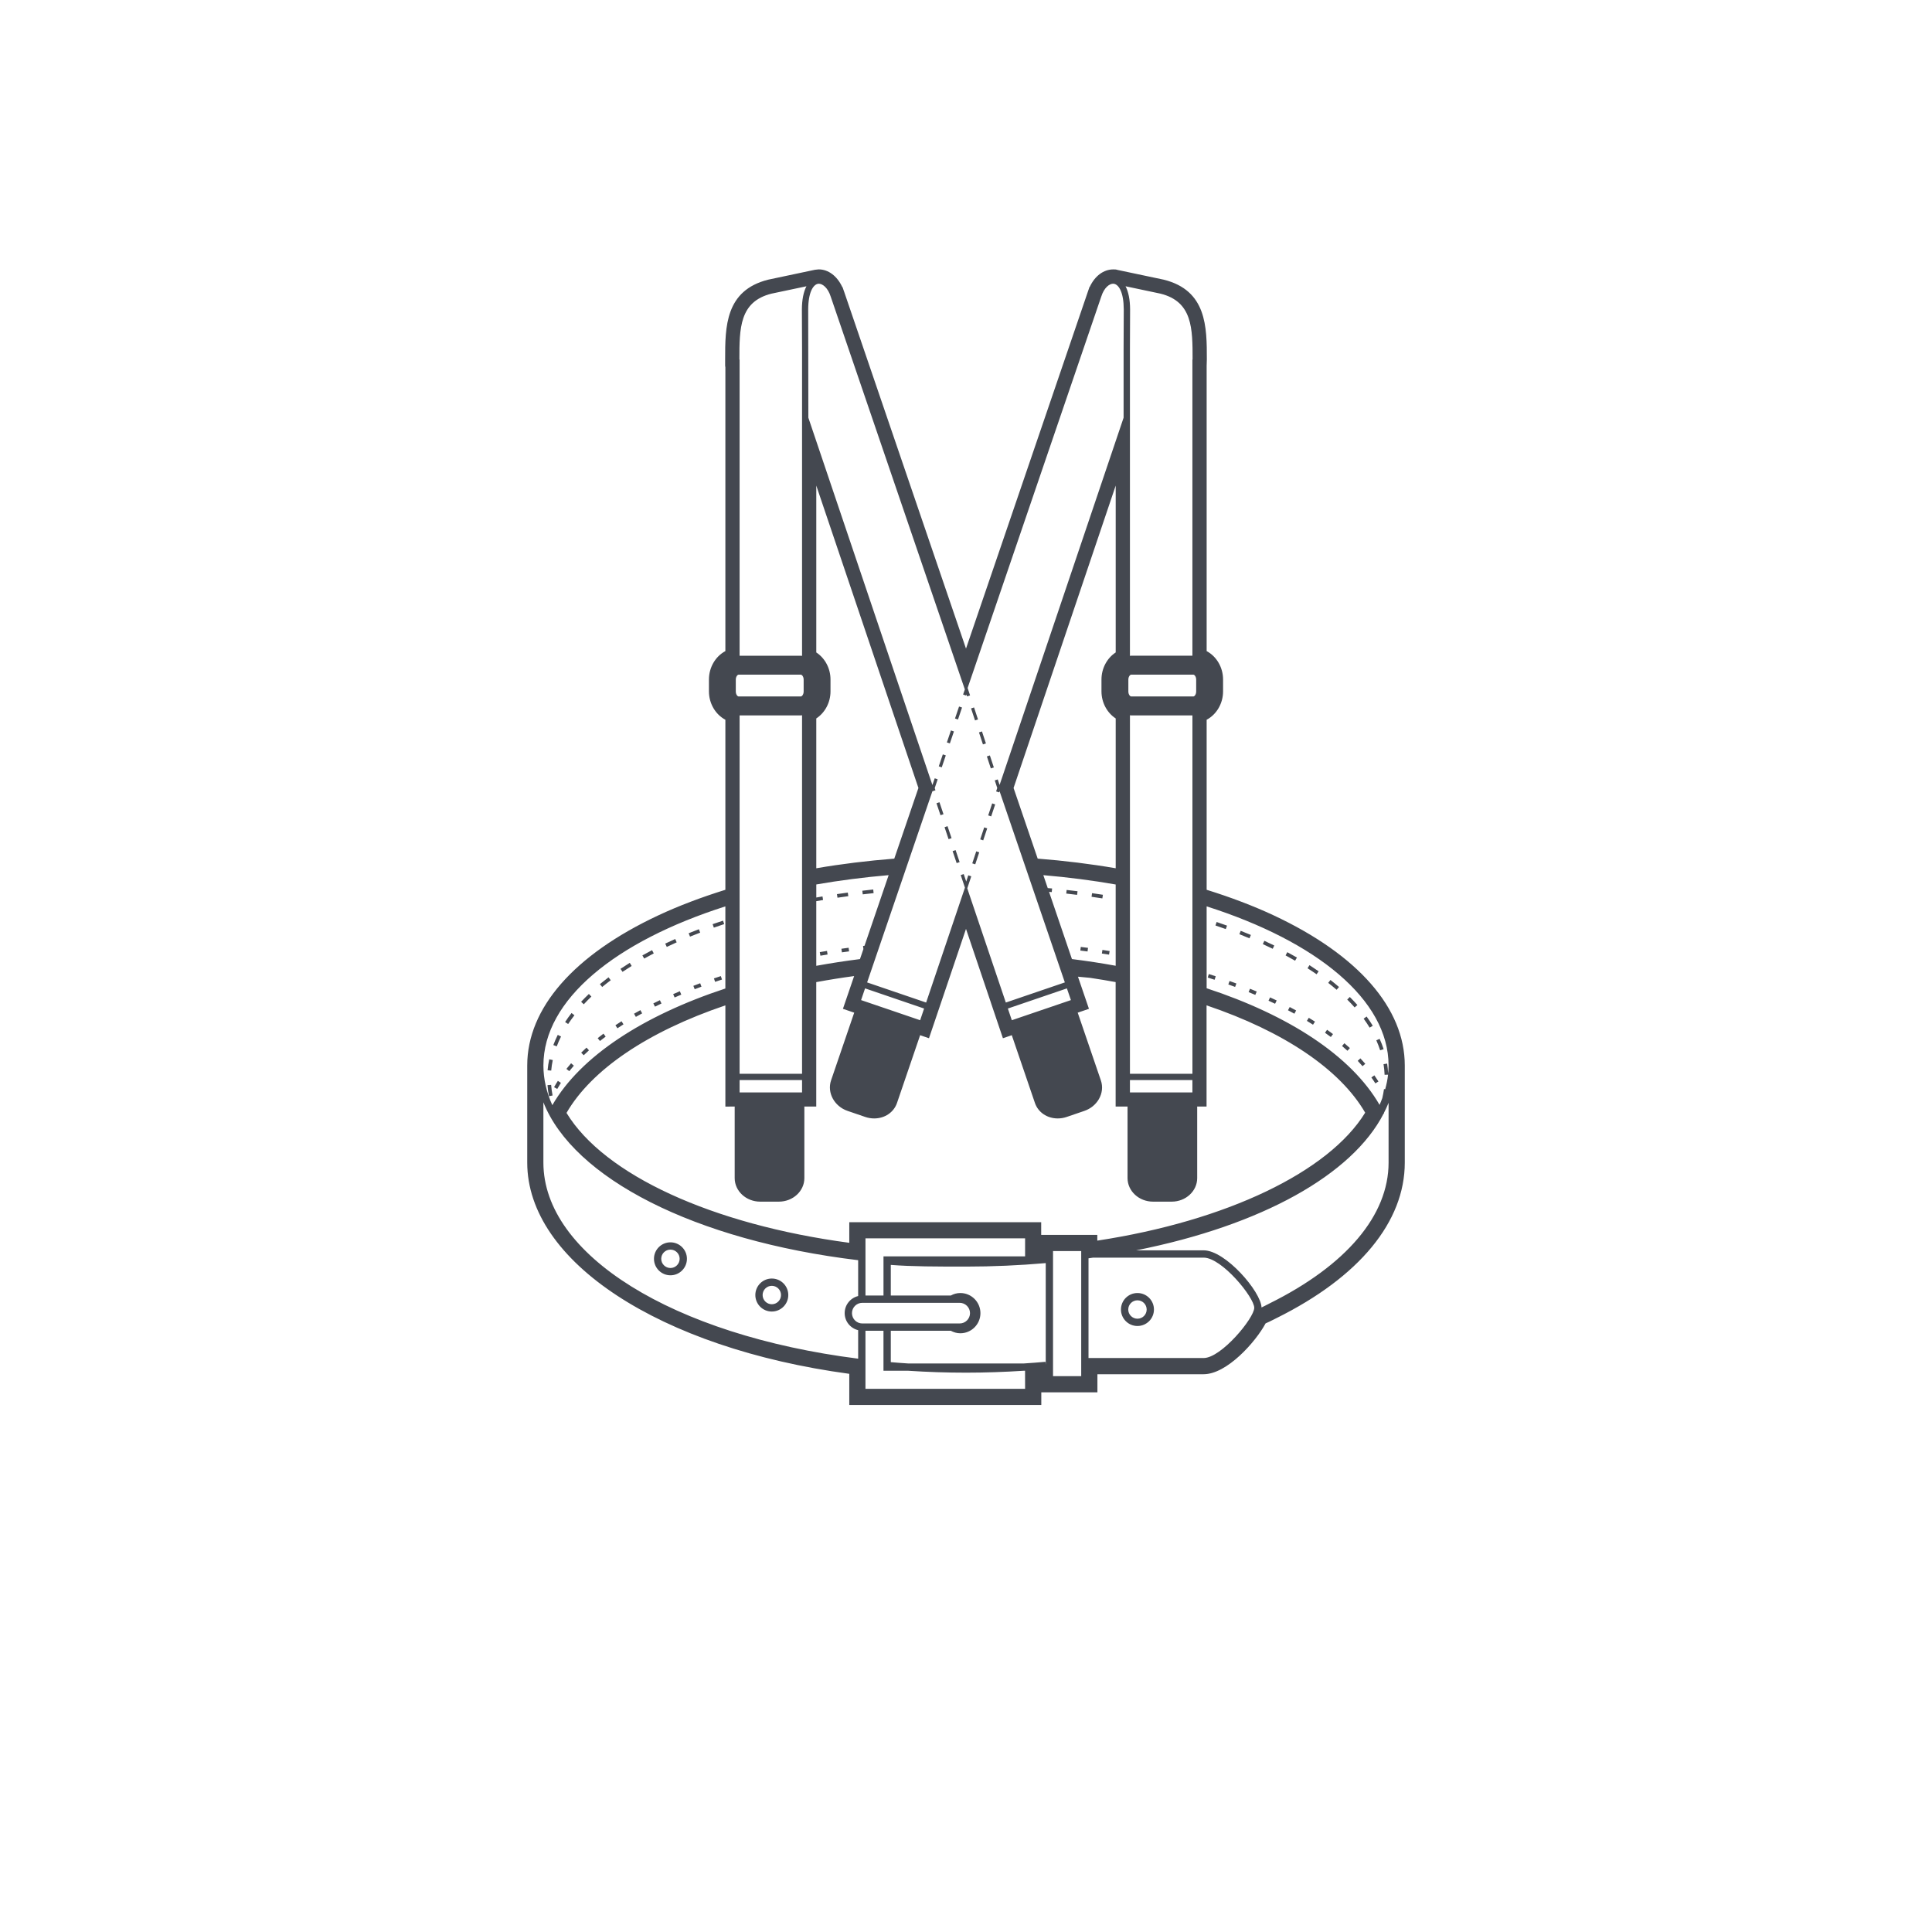 <?xml version="1.0" encoding="utf-8"?>
<!-- Generator: Adobe Illustrator 16.0.4, SVG Export Plug-In . SVG Version: 6.00 Build 0)  -->
<!DOCTYPE svg PUBLIC "-//W3C//DTD SVG 1.1//EN" "http://www.w3.org/Graphics/SVG/1.1/DTD/svg11.dtd">
<svg version="1.1" id="Layer_1" xmlns="http://www.w3.org/2000/svg" xmlns:xlink="http://www.w3.org/1999/xlink" x="0px" y="0px"
	 width="150px" height="150px" viewBox="0 0 150 150" enable-background="new 0 0 150 150" xml:space="preserve">
<path fill="#444850" d="M76.723,63.307l0.232,0.077l0.311-0.931l-0.233-0.078L76.723,63.307z M75.932,55.857l-0.307-0.932
	l-0.232,0.077l0.308,0.931L75.932,55.857z M77.162,59.583l-0.309-0.932l-0.232,0.077l0.307,0.932L77.162,59.583z M76.104,65.168
	l0.232,0.077l0.311-0.931l-0.233-0.078L76.104,65.168z M75.486,67.03l0.232,0.076l0.309-0.931l-0.232-0.077L75.486,67.03z
	 M76.547,57.72l-0.307-0.932l-0.232,0.076l0.307,0.932L76.547,57.72z M72.708,62.364l0.313,0.93l0.231-0.079l-0.312-0.929
	L72.708,62.364z M73.961,66.081l0.313,0.93l0.231-0.078l-0.312-0.93L73.961,66.081z M74.062,56.791l-0.232-0.08l-0.314,0.929
	l0.231,0.078L74.062,56.791z M73.432,58.648L73.2,58.57l-0.314,0.928l0.231,0.079L73.432,58.648z M74.692,54.933l-0.231-0.079
	l-0.314,0.929l0.231,0.078L74.692,54.933z M73.335,64.223l0.312,0.929l0.232-0.078l-0.313-0.93L73.335,64.223z M45.123,81.726
	l0.197,0.203c0.132-0.127,0.268-0.256,0.407-0.383l-0.19-0.209C45.396,81.466,45.256,81.595,45.123,81.726z M85.629,69.47
	c-0.279-0.043-0.561-0.084-0.842-0.125l-0.039,0.281c0.281,0.039,0.561,0.08,0.838,0.125L85.629,69.47z M55.43,75.962l0.091,0.268
	c0.177-0.061,0.354-0.119,0.534-0.178l-0.089-0.268C55.786,75.843,55.606,75.901,55.43,75.962z M83.66,69.196
	c-0.281-0.035-0.562-0.068-0.846-0.1l-0.031,0.28c0.283,0.031,0.564,0.063,0.842,0.101L83.66,69.196z M84.473,73.591
	c-0.188-0.025-0.373-0.049-0.561-0.072L83.877,73.8c0.188,0.023,0.373,0.047,0.559,0.072L84.473,73.591z M85.549,74.032
	c0.186,0.027,0.371,0.057,0.557,0.086l0.045-0.279c-0.186-0.029-0.373-0.061-0.559-0.088L85.549,74.032z M67.827,69.343l-0.03-0.283
	c-0.283,0.031-0.564,0.062-0.847,0.096l0.033,0.281C67.263,69.403,67.543,69.372,67.827,69.343z M64.253,74.108l-0.045-0.279
	c-0.187,0.029-0.373,0.061-0.559,0.094l0.048,0.277C63.882,74.169,64.067,74.138,64.253,74.108z M65.366,73.94
	c0.185-0.025,0.371-0.051,0.558-0.076l-0.038-0.281c-0.188,0.025-0.372,0.051-0.56,0.078L65.366,73.94z M56.226,71.747l-0.089-0.268
	c-0.272,0.09-0.541,0.182-0.809,0.272l0.095,0.269C55.688,71.929,55.954,71.837,56.226,71.747z M65.862,69.579L65.824,69.3
	c-0.283,0.037-0.564,0.078-0.844,0.119l0.042,0.279C65.3,69.657,65.581,69.618,65.862,69.579z M93.768,75.897
	c0.178,0.057,0.357,0.112,0.533,0.172l0.088-0.271c-0.176-0.059-0.356-0.114-0.537-0.172L93.768,75.897z M101.516,75.175
	c0.24,0.152,0.476,0.309,0.703,0.467l0.16-0.231c-0.23-0.16-0.467-0.318-0.711-0.476L101.516,75.175z M101.467,79.261
	c0.16,0.098,0.32,0.197,0.475,0.297l0.154-0.24c-0.158-0.1-0.318-0.198-0.482-0.297L101.467,79.261z M99.812,74.177
	c0.252,0.135,0.498,0.273,0.739,0.412l0.142-0.246c-0.244-0.141-0.492-0.279-0.746-0.416L99.812,74.177z M98.934,73.409
	c-0.252-0.125-0.51-0.246-0.771-0.365l-0.117,0.258c0.261,0.117,0.515,0.238,0.767,0.361L98.934,73.409z M98.488,77.694
	c0.172,0.08,0.342,0.158,0.51,0.238l0.123-0.257c-0.17-0.079-0.342-0.159-0.514-0.237L98.488,77.694z M96.943,77.028
	c0.174,0.07,0.348,0.143,0.518,0.215l0.111-0.262c-0.174-0.072-0.348-0.146-0.523-0.215L96.943,77.028z M94.367,71.854
	c0.271,0.09,0.537,0.185,0.801,0.279l0.098-0.268c-0.266-0.096-0.535-0.189-0.807-0.281L94.367,71.854z M53.936,76.804
	c0.174-0.068,0.35-0.133,0.525-0.199l-0.099-0.266c-0.178,0.066-0.354,0.133-0.529,0.201L53.936,76.804z M97.119,72.589
	c-0.26-0.109-0.523-0.217-0.791-0.32l-0.102,0.262c0.266,0.105,0.524,0.212,0.782,0.32L97.119,72.589z M100,78.437
	c0.168,0.088,0.332,0.176,0.496,0.267l0.135-0.25c-0.164-0.091-0.33-0.179-0.498-0.269L100,78.437z M104.598,77.606
	c0.201,0.201,0.396,0.405,0.576,0.61l0.213-0.188c-0.186-0.209-0.385-0.42-0.588-0.623L104.598,77.606z M106.002,82.593
	c-0.123-0.143-0.252-0.283-0.383-0.422l-0.205,0.193c0.127,0.137,0.254,0.275,0.373,0.414L106.002,82.593z M98.881,71.065
	c-1.559-0.729-3.309-1.394-5.197-1.982V55.882c0.777-0.416,1.275-1.271,1.275-2.204v-0.922c0-0.932-0.498-1.788-1.275-2.205v-22.15
	l0.015-0.494c0-2.514,0-5.363-3.351-6.194l-3.572-0.754c-0.026-0.011-0.073-0.024-0.118-0.03c-0.027-0.006-0.052-0.009-0.222-0.012
	c-0.75,0-1.428,0.503-1.824,1.35h-0.018l-0.1,0.288c-0.012,0.03-0.021,0.062-0.031,0.089L75,50.357l-9.45-27.675l-0.018-0.051
	l-0.016-0.043l-0.081-0.237l-0.04-0.085h-0.011c-0.392-0.835-1.075-1.35-1.804-1.35l-0.064,0.003c0,0-0.229,0.023-0.252,0.028
	l-3.61,0.764C56.3,22.543,56.3,25.393,56.3,27.907v0.49l0.018,0.125v22.029c-0.778,0.416-1.276,1.272-1.276,2.205v0.922
	c0,0.933,0.498,1.789,1.276,2.204v13.201c-1.892,0.59-3.644,1.254-5.199,1.982c-6.567,3.071-10.185,7.213-10.185,11.66v7.536
	c0,7.673,10.275,14.408,25.004,16.402v2.42h14.908v-0.981h4.357v-1.408h8.246c1.809,0,4.041-2.51,4.811-3.947
	c0.258-0.113,0.34-0.154,0.504-0.238l0.353-0.176c6.418-3.186,9.95-7.473,9.95-12.07v-7.537
	C109.066,78.278,105.449,74.138,98.881,71.065z M92.871,52.766v0.921c0,0.232-0.131,0.386-0.219,0.386h-4.826
	c-0.088,0-0.221-0.153-0.221-0.386v-0.921c0-0.232,0.133-0.386,0.221-0.386h4.826C92.74,52.38,92.871,52.534,92.871,52.766z
	 M87.729,83.368V55.534c0.033,0.002,0.064,0.011,0.099,0.011h4.752v27.824L87.729,83.368L87.729,83.368z M92.578,83.858v0.959h-4.85
	v-0.959H92.578z M90.094,22.798c2.498,0.62,2.498,2.704,2.498,5.117h-0.014v22.994h-4.752c-0.033,0-0.064,0.008-0.098,0.01V27.126
	l0.012-3.104c-0.002-0.757-0.129-1.367-0.352-1.796L90.094,22.798z M63.467,22.044l0.07-0.015c0.311-0.024,0.742,0.303,0.964,1.014
	l0.002,0.006l10.236,29.98l0.171,0.497l-0.136,0.398l0.231,0.078l0.028-0.083l0.05,0.15l0.233-0.077l-0.191-0.578l0.132-0.386
	l10.237-29.98l0.002-0.006c0.221-0.711,0.649-1.038,0.963-1.014l0.072,0.015c0.338,0.094,0.711,0.651,0.717,1.978l-0.013,3.102
	v5.308l-9.452,27.995l-0.177,0.517l-0.141-0.429l-0.232,0.076l0.193,0.589l-0.088,0.266l0.232,0.077l0.033-0.098l0.18,0.527
	l4.891,14.323l-4.582,1.563l-2.837-8.399l-0.156-0.469l0.31-0.932l-0.233-0.078l-0.159,0.484l-0.196-0.582L74.59,67.94l0.328,0.977
	l-0.176,0.521l-2.837,8.399l-4.582-1.563l4.891-14.323l0.181-0.527l0.003,0.01l0.231-0.078l-0.057-0.17l0.229-0.681l-0.23-0.078
	l-0.178,0.523l-0.179-0.525l-9.453-27.994l-0.013-8.407C62.755,22.696,63.129,22.136,63.467,22.044z M86.623,55.78v11.631
	c-1.943-0.334-3.975-0.586-6.057-0.748l-1.873-5.485l7.93-23.479v12.955c-0.684,0.449-1.105,1.248-1.105,2.102v0.922
	C85.518,54.532,85.939,55.331,86.623,55.78z M81.447,69.243c0.07,0.008,0.141,0.012,0.211,0.02l0.027-0.283
	c-0.111-0.01-0.226-0.02-0.338-0.028l-0.343-1.005c1.938,0.166,3.813,0.408,5.617,0.724v6.31c-1.106-0.201-2.238-0.375-3.396-0.519
	L81.447,69.243z M83.146,77.647l-1.701,0.58l0,0l-0.326,0.11l-2.561,0.873l-0.308-0.908l4.584-1.563L83.146,77.647z M77.709,78.229
	h-0.002l-0.004-0.008h0.004L77.709,78.229z M72.294,78.222l-0.003,0.008H72.29L72.294,78.222L72.294,78.222z M63.858,69.599
	c-0.161,0.027-0.321,0.057-0.481,0.084v-1.014c1.804-0.314,3.681-0.557,5.617-0.723l-1.873,5.484
	c-0.038,0.006-0.076,0.01-0.114,0.014l0.027,0.24l-0.267,0.78c-1.154,0.144-2.283,0.32-3.392,0.521v-5.017
	c0.176-0.03,0.352-0.062,0.528-0.092L63.858,69.599z M63.376,50.655V37.7l7.93,23.478l-1.874,5.486
	c-2.081,0.164-4.111,0.414-6.056,0.748V55.78c0.684-0.45,1.104-1.248,1.104-2.102v-0.922C64.48,51.902,64.06,51.104,63.376,50.655z
	 M67.163,76.737l4.584,1.565l-0.307,0.908l-2.69-0.918l-0.194-0.065l-1.701-0.58L67.163,76.737z M59.897,22.799l2.715-0.573
	c-0.224,0.429-0.35,1.039-0.354,1.798l0.013,3.102V50.92c-0.032-0.002-0.063-0.01-0.098-0.01h-4.751V27.916h-0.016
	C57.407,25.502,57.407,23.418,59.897,22.799z M57.127,52.766c0-0.232,0.132-0.386,0.22-0.386h4.826c0.09,0,0.222,0.153,0.222,0.386
	v0.921c0,0.232-0.132,0.386-0.222,0.386h-4.826c-0.088,0-0.22-0.153-0.22-0.386V52.766z M57.422,83.368V55.544h4.751
	c0.033,0,0.064-0.009,0.098-0.011v27.834L57.422,83.368L57.422,83.368z M62.271,83.858v0.959h-4.849v-0.959H62.271z M57.044,85.913
	c-0.002,0.035-0.003,0.07-0.003,0.105v5.45c0,1.009,0.89,1.828,1.98,1.828h1.449c1.093,0,1.981-0.819,1.981-1.828v-5.45
	c0-0.035-0.001-0.07-0.003-0.105h0.926v-9.662c1.02-0.188,1.99-0.342,2.941-0.469l-0.122,0.357l-0.748,2.186l0.877,0.299
	c-0.013,0.033-0.025,0.066-0.036,0.1l-1.763,5.158c-0.323,0.955,0.254,2.018,1.286,2.369l1.371,0.469
	c0.223,0.076,0.455,0.115,0.689,0.115c0.828,0,1.524-0.473,1.775-1.203l1.761-5.16c0.012-0.033,0.021-0.066,0.031-0.1l0.691,0.236
	L75,72.12l1.93,5.713h-0.002l0.938,2.775l0.692-0.236c0.01,0.033,0.021,0.068,0.031,0.1l1.762,5.16
	c0.25,0.73,0.945,1.203,1.773,1.203c0.234,0,0.467-0.039,0.691-0.115l1.371-0.469c0.479-0.164,0.877-0.484,1.123-0.902
	c0.27-0.461,0.328-0.981,0.162-1.467l-1.763-5.158c-0.012-0.033-0.022-0.065-0.037-0.1l0.875-0.299l-0.853-2.494l0.941,0.088
	c0.756,0.115,1.396,0.221,1.984,0.33v9.664h0.926c-0.002,0.035-0.002,0.07-0.002,0.105v5.45c0,1.009,0.889,1.828,1.98,1.828h1.449
	c1.092,0,1.979-0.819,1.979-1.828v-5.45c0-0.035,0-0.07-0.002-0.105h0.729v-7.857c6.008,2.031,10.373,4.978,12.315,8.332
	c-2.83,4.609-10.778,8.406-20.797,9.934v-0.446h-4.357v-0.983H65.938v1.598c-10.64-1.418-19.032-5.273-21.954-10.086
	c1.946-3.361,6.314-6.312,12.334-8.348v7.858L57.044,85.913L57.044,85.913z M79.588,96.147v1.399H68.594v3.037h-1.399v-4.438h12.394
	V96.147z M56.317,70.372v6.375c-6.379,2.102-11.245,5.26-13.434,9.057c-0.453-0.998-0.693-2.029-0.693-3.078
	C42.19,77.612,47.79,73.091,56.317,70.372z M66.627,105.487c-14.399-1.826-24.438-8.068-24.438-15.223v-4.681
	c2.33,5.885,11.725,10.729,24.438,12.258v2.783c-0.599,0.146-1.047,0.683-1.047,1.326c0,0.643,0.448,1.18,1.047,1.323V105.487z
	 M66.147,101.952c0-0.441,0.358-0.801,0.802-0.801h7.56c0.441,0,0.802,0.358,0.802,0.801c0,0.441-0.359,0.801-0.802,0.801h-7.56
	C66.506,102.753,66.147,102.394,66.147,101.952z M79.588,107.827H67.194v-4.508h1.399v3.106h1.924
	c1.479,0.099,2.98,0.148,4.481,0.148c1.5,0,3-0.052,4.481-0.148h0.106L79.588,107.827L79.588,107.827z M81.191,105.962l-0.021-0.232
	c-0.566,0.051-1.137,0.095-1.709,0.131h-8.924c-0.461-0.028-0.919-0.065-1.376-0.104v-2.437h4.658
	c0.222,0.119,0.471,0.195,0.74,0.195c0.861,0,1.562-0.701,1.562-1.562c0-0.863-0.7-1.563-1.562-1.563
	c-0.271,0-0.52,0.073-0.74,0.196h-4.658v-2.379c1.606,0.129,3.571,0.131,5.839,0.131c2.079,0,4.161-0.094,6.191-0.271V105.962
	L81.191,105.962z M83.945,106.845h-2.188v-9.713h2.188V106.845z M93.449,105.437h-8.938v-7.742c0.122-0.016,0.241-0.034,0.364-0.053
	h8.572c1.42,0,3.932,3.088,3.932,3.896C97.381,102.327,94.82,105.437,93.449,105.437z M107.809,90.265
	c0,4.094-3.285,7.98-9.254,10.939c-0.176,0.09-0.283,0.143-0.363,0.186c-0.094,0.047-0.151,0.078-0.248,0.121
	c-0.036-1.223-2.797-4.436-4.493-4.436h-5.238c9.748-1.939,16.771-5.869,19.211-10.615l0.039-0.018
	c-0.006-0.012-0.012-0.021-0.017-0.031c0.134-0.264,0.261-0.525,0.363-0.791V90.265z M107.773,83.345
	c-0.015-0.258-0.035-0.514-0.076-0.768l-0.279,0.045c0.043,0.273,0.072,0.551,0.082,0.826l0.268-0.01
	c-0.039,0.379-0.119,0.756-0.221,1.129l-0.094-0.012c-0.029,0.231-0.078,0.467-0.131,0.7c-0.066,0.177-0.133,0.353-0.213,0.527
	c-2.193-3.804-7.047-6.957-13.426-9.054v-6.358c8.526,2.719,14.125,7.239,14.125,12.354
	C107.809,82.933,107.793,83.138,107.773,83.345z M106.582,79.64c-0.146-0.24-0.307-0.481-0.479-0.717l-0.229,0.166
	c0.166,0.229,0.324,0.463,0.465,0.697L106.582,79.64z M104.197,81.212c0.143,0.123,0.283,0.246,0.42,0.369l0.189-0.209
	c-0.138-0.125-0.279-0.25-0.427-0.375L104.197,81.212z M102.873,80.183c0.152,0.109,0.303,0.219,0.453,0.33l0.168-0.227
	c-0.15-0.111-0.303-0.223-0.459-0.334L102.873,80.183z M103.123,76.31c0.225,0.176,0.443,0.355,0.652,0.535l0.186-0.215
	c-0.213-0.184-0.434-0.365-0.664-0.545L103.123,76.31z M107.426,81.458c-0.088-0.268-0.191-0.537-0.311-0.803l-0.258,0.115
	c0.113,0.256,0.215,0.516,0.299,0.774L107.426,81.458z M106.783,84.114l0.24-0.15c-0.103-0.16-0.207-0.318-0.318-0.475l-0.232,0.164
	C106.582,83.806,106.686,83.958,106.783,84.114z M95.367,76.433c0.176,0.062,0.352,0.127,0.527,0.191l0.098-0.266
	c-0.176-0.066-0.354-0.131-0.531-0.193L95.367,76.433z M49.042,74.997l-0.147-0.242c-0.246,0.152-0.485,0.309-0.72,0.465
	l0.158,0.234C48.564,75.298,48.8,75.146,49.042,74.997z M49.856,78.677l-0.135-0.25c-0.168,0.092-0.332,0.184-0.495,0.277
	l0.142,0.246C49.528,78.858,49.691,78.767,49.856,78.677z M47.024,80.481l-0.17-0.228c-0.153,0.115-0.305,0.229-0.45,0.347
	l0.176,0.223C46.725,80.71,46.873,80.595,47.024,80.481z M48.407,79.53l-0.15-0.24c-0.161,0.102-0.319,0.205-0.476,0.309
	l0.156,0.236C48.091,79.731,48.248,79.63,48.407,79.53z M47.417,76.106l-0.17-0.228c-0.23,0.174-0.456,0.353-0.673,0.531
	l0.181,0.219C46.968,76.452,47.188,76.278,47.417,76.106z M50.758,74.021l-0.132-0.25c-0.255,0.133-0.505,0.271-0.751,0.406
	l0.14,0.246C50.257,74.288,50.505,74.153,50.758,74.021z M54.362,72.409l-0.101-0.264c-0.27,0.102-0.532,0.207-0.795,0.312
	l0.107,0.262C53.833,72.616,54.097,72.511,54.362,72.409z M52.377,77.444c0.17-0.076,0.342-0.148,0.517-0.221l-0.109-0.263
	c-0.175,0.072-0.349,0.146-0.521,0.224L52.377,77.444z M52.537,73.163l-0.115-0.258c-0.264,0.117-0.521,0.236-0.774,0.356
	l0.121,0.257C52.02,73.397,52.276,73.28,52.537,73.163z M50.852,78.157c0.166-0.084,0.334-0.166,0.505-0.246l-0.123-0.256
	c-0.171,0.082-0.341,0.164-0.509,0.248L50.852,78.157z M88.312,100.39c-0.707,0-1.281,0.572-1.281,1.281
	c0,0.707,0.574,1.279,1.281,1.279s1.28-0.572,1.28-1.279C89.594,100.962,89.02,100.39,88.312,100.39z M88.312,102.384
	c-0.394,0-0.715-0.318-0.715-0.713s0.321-0.715,0.715-0.715c0.395,0,0.715,0.32,0.715,0.715S88.707,102.384,88.312,102.384z
	 M52.054,96.454c-0.707,0-1.28,0.572-1.28,1.279s0.573,1.281,1.28,1.281c0.706,0,1.279-0.574,1.279-1.281
	S52.76,96.454,52.054,96.454z M52.054,98.448c-0.395,0-0.716-0.322-0.716-0.715c0-0.396,0.321-0.713,0.716-0.713
	c0.394,0,0.714,0.317,0.714,0.713C52.768,98.126,52.447,98.448,52.054,98.448z M42.917,82.302l-0.275-0.059
	c-0.061,0.281-0.103,0.568-0.128,0.854l0.282,0.023C42.819,82.847,42.86,82.571,42.917,82.302z M42.79,84.229l-0.283,0.021
	c0.021,0.287,0.062,0.576,0.118,0.858l0.277-0.055C42.849,84.782,42.811,84.503,42.79,84.229z M45.915,77.374l-0.194-0.203
	c-0.209,0.199-0.413,0.404-0.604,0.607l0.208,0.195C45.51,77.772,45.708,77.571,45.915,77.374z M59.923,99.265
	c-0.707,0-1.279,0.574-1.279,1.281s0.572,1.281,1.279,1.281s1.28-0.574,1.28-1.281S60.63,99.265,59.923,99.265z M59.923,101.261
	c-0.394,0-0.714-0.322-0.714-0.715c0-0.395,0.32-0.715,0.714-0.715c0.395,0,0.715,0.32,0.715,0.715
	C60.638,100.938,60.317,101.261,59.923,101.261z M43.976,82.989l0.222,0.176c0.114-0.143,0.233-0.285,0.356-0.426l-0.215-0.187
	C44.213,82.696,44.092,82.843,43.976,82.989z M43.018,84.409l0.247,0.137c0.09-0.158,0.186-0.318,0.284-0.475l-0.237-0.152
	C43.208,84.079,43.11,84.243,43.018,84.409z M44.599,78.825l-0.225-0.174c-0.18,0.231-0.348,0.467-0.499,0.699l0.236,0.155
	C44.259,79.28,44.423,79.05,44.599,78.825z M43.559,80.474l-0.254-0.127c-0.13,0.26-0.244,0.527-0.345,0.791l0.267,0.1
	C43.322,80.981,43.434,80.724,43.559,80.474z"/>
</svg>
